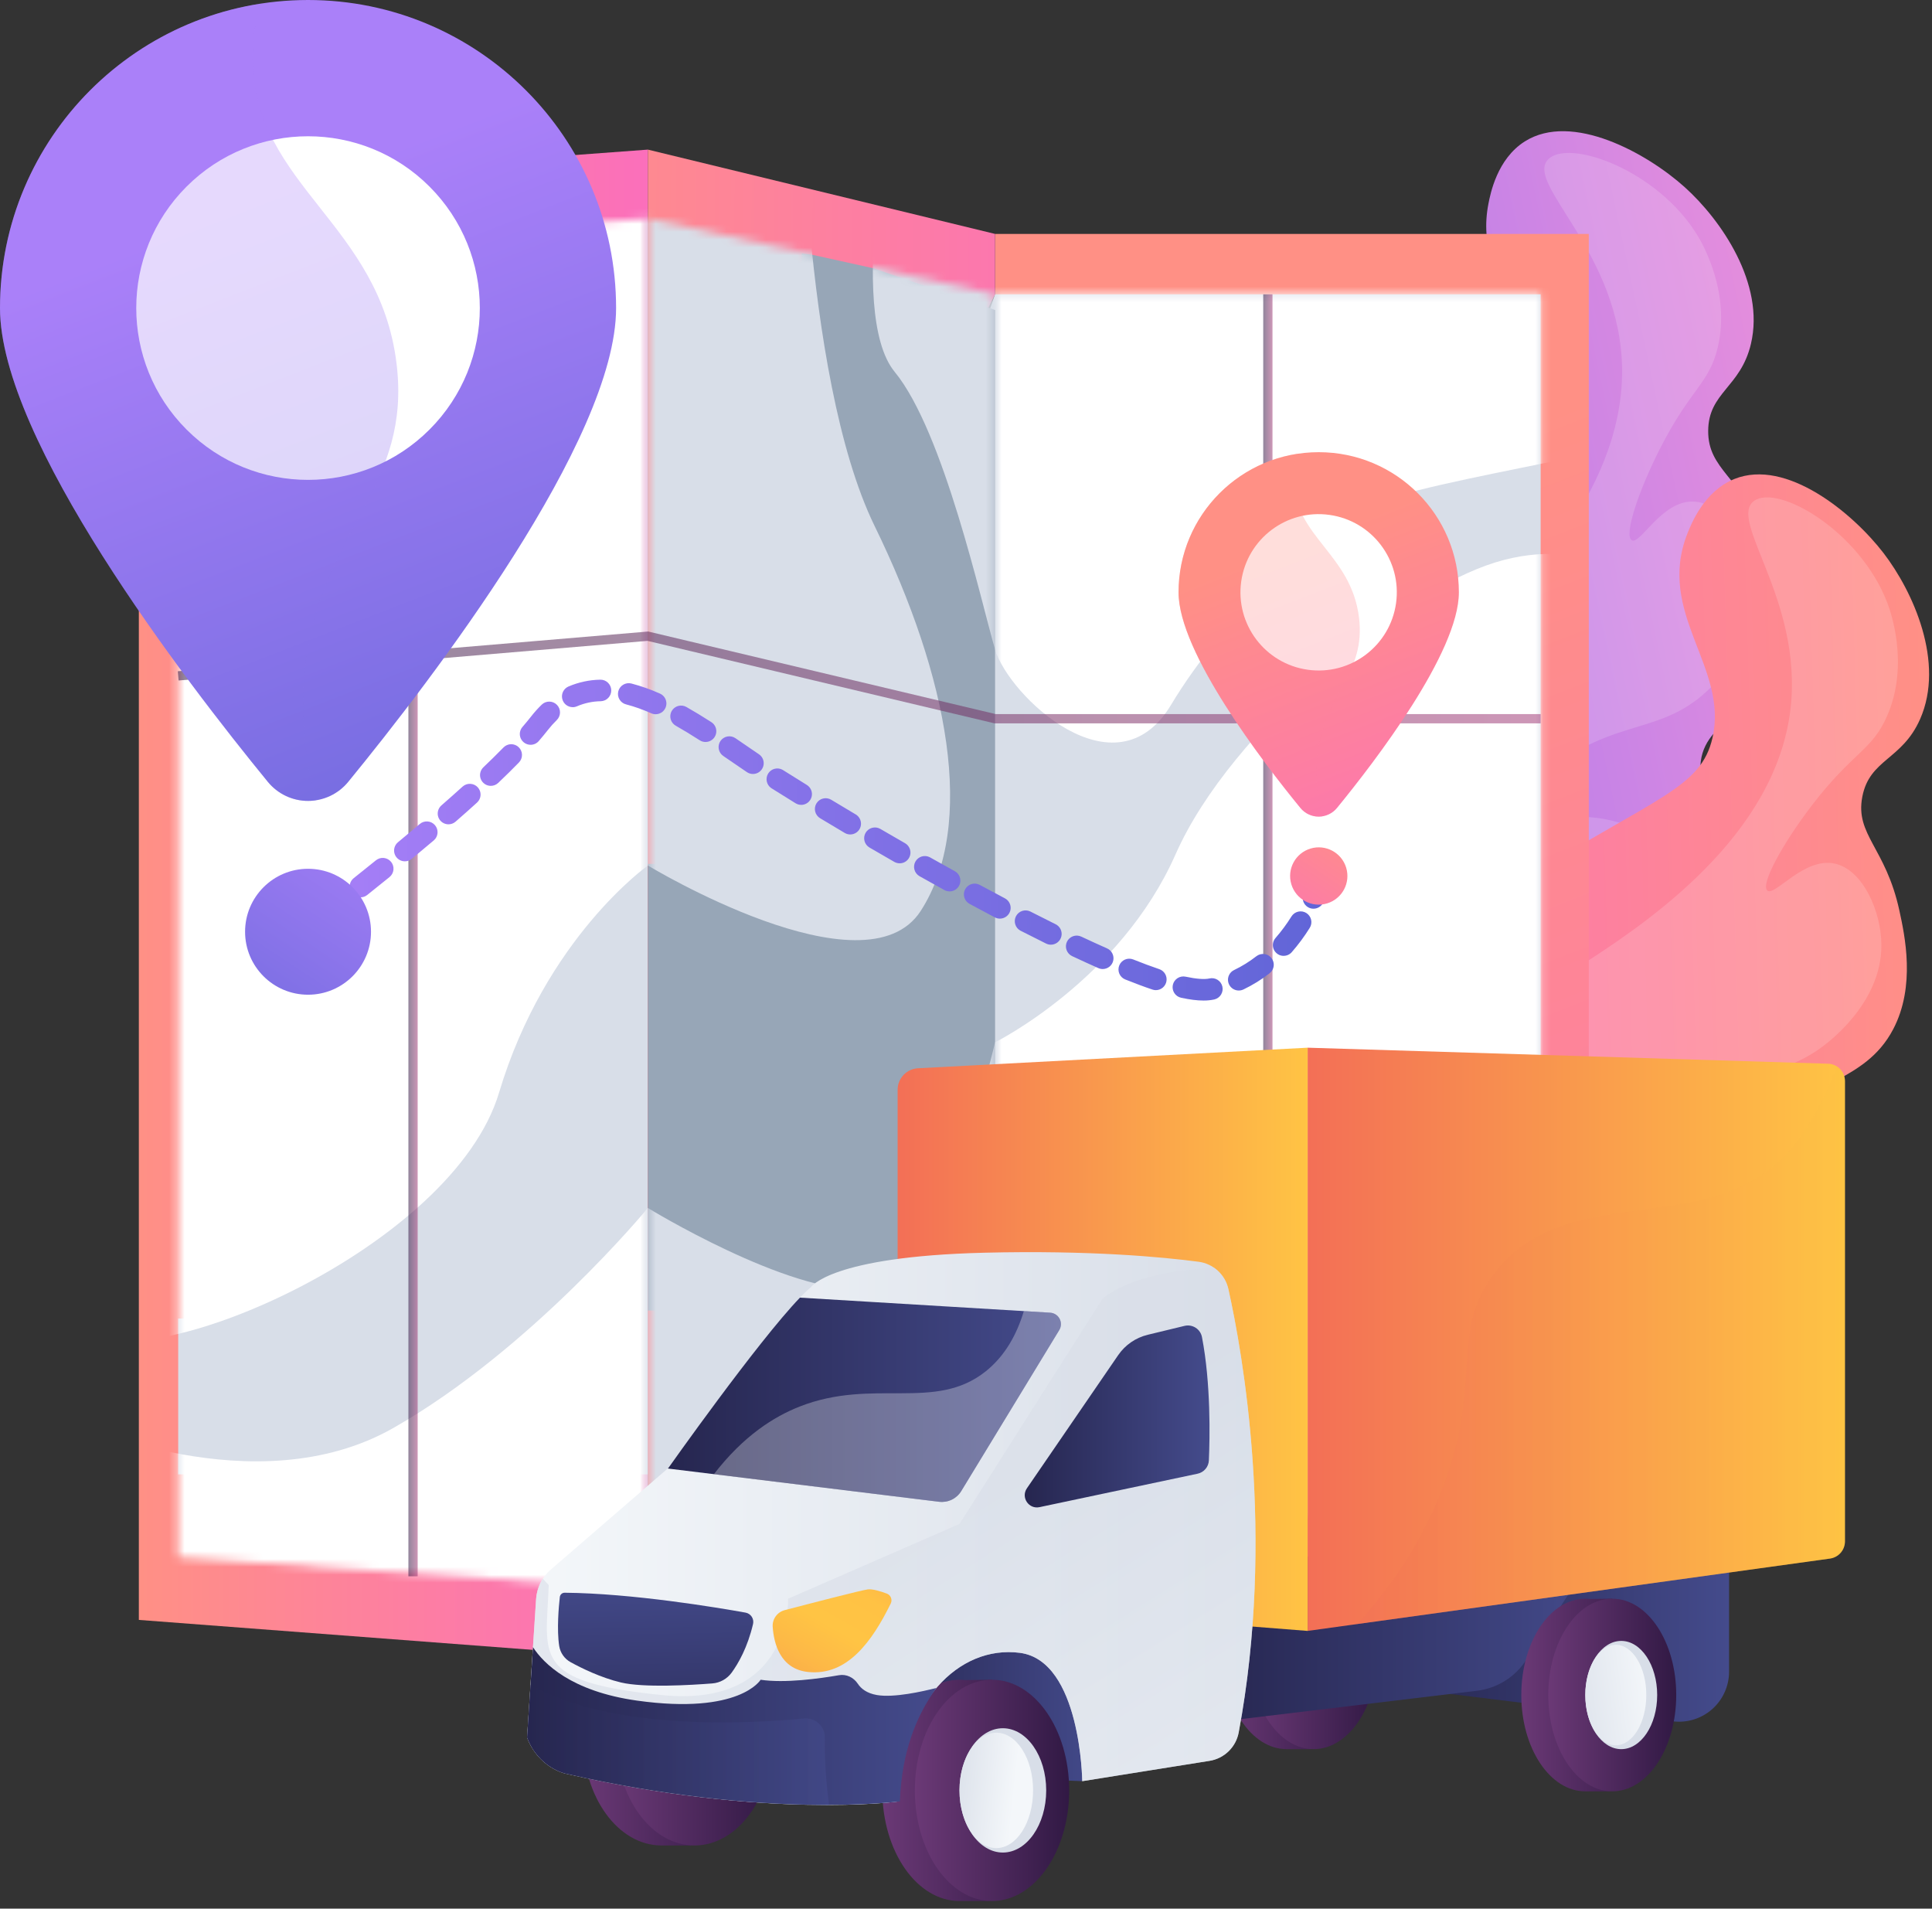 <?xml version="1.0" encoding="UTF-8"?> <svg xmlns="http://www.w3.org/2000/svg" width="246" height="243" viewBox="0 0 246 243" fill="none"><rect x="0" y="0" width="246" height="243" fill="#333333" stroke="none"/> <path d="M172.171 143.325C168.524 142.874 162.378 142.115 157.205 137.48C147.8 129.055 147.706 113.288 151.399 102.604C154.572 93.427 162.193 86.496 177.435 72.631C191.791 59.575 197.096 57.436 197.383 50.942C197.792 41.684 187.422 36.664 189.522 25.935C189.772 24.648 190.637 20.226 194.152 18.006C200.169 14.204 209.729 19.518 214.52 23.835C219.145 27.999 224.758 36.115 222.944 43.785C221.631 49.343 217.535 49.945 217.502 54.851C217.469 59.788 221.606 60.667 224.771 68.229C226.036 71.253 228.574 77.314 226.741 83.233C224.371 90.887 216.838 91.371 216.513 97.448C216.277 101.839 220.134 103.022 220.909 107.924C221.93 114.377 216.491 120.188 211.899 124.964C206.496 130.588 191.911 145.763 172.171 143.325Z" fill="url(#paint0_linear_1407_542)"></path> <g style="mix-blend-mode:screen" opacity="0.16"> <path d="M197.112 20.307C194.109 23.463 206.462 32.233 206.54 47.137C206.629 63.174 192.456 76.529 185.905 82.701C174.732 93.232 168.941 92.675 162.533 103.271C159.997 107.465 154.715 116.202 157.566 126.234C157.833 127.167 160.938 137.516 170.092 140.835C180.475 144.601 190.743 136.46 199.59 129.451C204.935 125.213 215.614 116.745 213.394 110.307C212.037 106.371 206.173 104.099 201.715 104.009C195.352 103.881 190.984 108.179 190.218 107.236C189.528 106.385 192.408 102.077 196.819 98.421C205.642 91.106 211.57 93.862 217.919 87.438C218.688 86.659 224.696 80.4 223.323 73.018C222.532 68.761 219.265 64.019 215.66 63.857C211.584 63.673 208.836 69.429 207.765 68.781C206.742 68.159 208.632 62.525 211.313 57.227C215.254 49.441 217.62 48.874 218.719 44.231C220.394 37.148 216.684 30.87 216.139 29.975C211.023 21.586 199.675 17.61 197.112 20.307Z" fill="white"></path> </g> <path d="M176.486 180.224C172.979 179.119 167.076 177.257 162.83 171.76C155.11 161.768 157.88 146.246 163.453 136.409C168.238 127.96 176.991 122.528 194.493 111.662C210.98 101.429 216.586 100.288 218.046 93.954C220.129 84.924 210.842 78.106 214.853 67.936C215.334 66.715 216.988 62.524 220.847 60.979C227.454 58.332 235.891 65.295 239.822 70.406C243.613 75.339 247.661 84.339 244.486 91.553C242.185 96.78 238.047 96.629 237.125 101.448C236.197 106.296 240.105 107.912 241.845 115.923C242.541 119.124 243.937 125.546 241.06 131.035C237.339 138.131 229.843 137.24 228.42 143.158C227.392 147.434 230.969 149.295 230.842 154.257C230.675 160.788 224.271 165.516 218.89 169.378C212.553 173.931 195.457 186.205 176.486 180.224Z" fill="url(#paint1_linear_1407_542)"></path> <g style="mix-blend-mode:screen" opacity="0.16"> <path d="M223.339 63.776C219.814 66.334 230.366 77.2 227.744 91.872C224.92 107.658 208.56 118.22 200.999 123.1C188.103 131.428 182.507 129.829 174.283 139.087C171.028 142.751 164.247 150.382 165.23 160.768C165.319 161.732 166.499 172.474 174.899 177.4C184.426 182.987 196 176.846 205.972 171.554C211.999 168.352 224.036 161.968 223.022 155.233C222.4 151.116 217.047 147.818 212.68 146.921C206.446 145.639 201.37 149.074 200.789 148.007C200.265 147.045 203.879 143.334 208.882 140.535C218.887 134.943 224.216 138.729 231.625 133.563C232.523 132.941 239.567 127.871 239.557 120.364C239.551 116.034 237.198 110.778 233.687 109.965C229.712 109.045 225.965 114.206 225.03 113.375C224.135 112.581 227.017 107.38 230.615 102.656C235.904 95.718 238.334 95.587 240.257 91.221C243.192 84.559 240.68 77.712 240.305 76.733C236.787 67.558 226.357 61.589 223.339 63.776Z" fill="white"></path> </g> <path d="M82.496 211.173L17.679 206.242V23.849L82.496 19.049V211.173Z" fill="url(#paint2_linear_1407_542)"></path> <path d="M23.958 90.36V167.873H22.689V187.712H82.496V90.36H23.958Z" fill="#D8DEE8"></path> <mask id="mask0_1407_542" style="mask-type:luminance" maskUnits="userSpaceOnUse" x="22" y="27" width="61" height="176"> <path d="M22.689 198.271V31.832L82.496 27.811V202.411L22.689 198.271Z" fill="white"></path> </mask> <g mask="url(#mask0_1407_542)"> <path d="M101.896 5.757C101.896 5.757 101.959 47.716 111.368 66.977C120.777 86.239 124.317 104.99 117.238 115.97C110.159 126.95 82.497 110.196 82.497 110.196C82.497 110.196 69.446 119.404 63.545 139.109C57.645 158.813 19.291 175.231 11.029 169.677C2.766 164.123 6.315 15.42 6.315 15.42L101.896 5.757Z" fill="white"></path> <path d="M9.261 180.982C9.261 180.982 32.5 191.82 50.085 181.806C67.67 171.792 82.494 153.795 82.494 153.795C82.494 153.795 100.379 164.756 109.987 164.143C119.594 163.53 126.702 132.705 126.702 132.705C126.702 132.705 142.606 124.8 149.687 108.764C156.768 92.728 178.504 75.263 190.398 71.605C202.292 67.947 209.281 74.776 209.281 74.776L206.33 214.555L22.688 224.173L9.261 180.982Z" fill="white"></path> </g> <path d="M126.704 200.694H202.299L202.299 29.784H126.704L126.704 200.694Z" fill="url(#paint3_linear_1407_542)"></path> <path d="M196.17 192.885V37.472H126.704L105.859 96.158L126.704 192.885H196.17Z" fill="#D8DEE8"></path> <mask id="mask1_1407_542" style="mask-type:luminance" maskUnits="userSpaceOnUse" x="126" y="37" width="71" height="156"> <path d="M196.169 192.883V37.47L126.704 37.47L126.704 192.883H196.169Z" fill="white"></path> </mask> <g mask="url(#mask1_1407_542)"> <path d="M9.261 180.981C9.261 180.981 32.5 191.819 50.085 181.805C67.67 171.791 82.494 153.794 82.494 153.794C82.494 153.794 100.379 164.755 109.987 164.142C119.594 163.529 126.702 132.704 126.702 132.704C126.702 132.704 142.606 124.799 149.687 108.763C156.768 92.727 178.504 75.262 190.398 71.604C202.292 67.946 209.281 74.775 209.281 74.775L206.33 214.554L22.688 224.172L9.261 180.981Z" fill="white"></path> <path d="M113.921 10.975C113.921 10.975 107.655 39.725 113.921 47.346C120.187 54.966 124.964 76.779 126.704 82.688C128.445 88.596 142.018 101.535 149.098 89.756C156.178 77.976 166.798 69.388 172.109 65.421C177.421 61.455 211.052 57.385 212.821 54.405C214.591 51.425 215.773 17.617 215.773 17.617L113.921 10.975Z" fill="white"></path> </g> <path d="M126.704 200.692L82.495 211.173V19.049L126.704 29.782V37.471L118.429 53.898L115.9 189.636L126.704 192.885V200.692Z" fill="url(#paint4_linear_1407_542)"></path> <path d="M126.704 166.851V39.469L111.137 34.14L103.416 32.435L102.084 32.278V109.994H82.495V166.851H126.704Z" fill="#97A6B7"></path> <mask id="mask2_1407_542" style="mask-type:luminance" maskUnits="userSpaceOnUse" x="82" y="27" width="45" height="176"> <path d="M82.495 202.411V27.811L126.704 37.471V192.898L82.495 202.411Z" fill="white"></path> </mask> <g mask="url(#mask2_1407_542)"> <path d="M101.896 5.757C101.896 5.757 101.959 47.716 111.368 66.977C120.777 86.239 124.317 104.99 117.238 115.97C110.159 126.95 82.497 110.196 82.497 110.196C82.497 110.196 69.446 119.404 63.545 139.109C57.645 158.813 19.291 175.231 11.029 169.677C2.766 164.123 6.315 15.42 6.315 15.42L101.896 5.757Z" fill="#D8DEE8"></path> <path d="M9.261 180.982C9.261 180.982 32.5 191.82 50.085 181.806C67.67 171.792 82.494 153.795 82.494 153.795C82.494 153.795 100.379 164.756 109.987 164.143C119.594 163.53 126.702 132.705 126.702 132.705C126.702 132.705 142.606 124.8 149.687 108.764C156.768 92.728 178.504 75.263 190.398 71.605C202.292 67.947 209.281 74.776 209.281 74.776L206.33 214.555L22.688 224.173L9.261 180.982Z" fill="#D8DEE8"></path> <path d="M113.921 10.976C113.921 10.976 107.655 39.726 113.921 47.347C120.187 54.967 124.964 76.78 126.704 82.689C128.445 88.597 142.018 101.536 149.098 89.757C156.178 77.977 166.798 69.389 172.109 65.422C177.421 61.456 211.052 57.386 212.821 54.406C214.591 51.426 215.773 17.618 215.773 17.618L113.921 10.976Z" fill="#D8DEE8"></path> </g> <path opacity="0.53" d="M162.026 37.472H160.846V200.693H162.026V37.472Z" fill="url(#paint5_linear_1407_542)"></path> <path opacity="0.53" d="M53.182 29.821H52.002V200.692H53.182V29.821Z" fill="url(#paint6_linear_1407_542)"></path> <path opacity="0.53" d="M196.17 92.096H126.635L126.568 92.079L82.451 81.594L22.738 86.637L22.639 85.461L82.54 80.402L82.632 80.425L126.773 90.915H196.17V92.096Z" fill="url(#paint7_linear_1407_542)"></path> <path d="M35.797 122.037C35.508 122.037 35.227 121.947 34.993 121.778C34.759 121.609 34.584 121.37 34.493 121.096C34.403 120.822 34.401 120.527 34.488 120.251C34.575 119.976 34.747 119.735 34.979 119.564C34.979 119.564 35.513 119.17 36.431 118.474C36.575 118.366 36.739 118.286 36.913 118.241C37.087 118.196 37.269 118.186 37.447 118.21C37.626 118.235 37.798 118.295 37.953 118.387C38.108 118.478 38.244 118.599 38.352 118.743C38.461 118.886 38.54 119.05 38.585 119.225C38.63 119.399 38.641 119.58 38.616 119.759C38.591 119.937 38.531 120.109 38.44 120.264C38.349 120.42 38.228 120.555 38.084 120.664C37.147 121.375 36.613 121.768 36.613 121.768C36.377 121.943 36.091 122.037 35.797 122.037Z" fill="url(#paint8_linear_1407_542)"></path> <path d="M153.247 127.387C152.433 127.387 151.501 127.27 150.396 127.031C150.219 126.994 150.051 126.922 149.902 126.82C149.753 126.717 149.625 126.587 149.527 126.435C149.428 126.283 149.361 126.113 149.328 125.935C149.295 125.757 149.298 125.575 149.337 125.398C149.375 125.221 149.448 125.054 149.551 124.905C149.655 124.757 149.786 124.63 149.939 124.533C150.091 124.435 150.261 124.369 150.439 124.338C150.618 124.306 150.8 124.311 150.977 124.35C152.3 124.636 153.355 124.713 153.986 124.577C154.34 124.492 154.713 124.551 155.023 124.741C155.333 124.931 155.555 125.237 155.64 125.59C155.725 125.944 155.666 126.317 155.476 126.628C155.286 126.938 154.981 127.16 154.627 127.245L154.584 127.255C154.144 127.347 153.696 127.391 153.247 127.387ZM157.728 126.111C157.417 126.111 157.115 126.006 156.871 125.811C156.628 125.617 156.458 125.346 156.389 125.042C156.32 124.738 156.357 124.42 156.494 124.14C156.63 123.86 156.857 123.634 157.139 123.501C158.144 123.02 159.093 122.431 159.971 121.745C160.113 121.634 160.275 121.552 160.449 121.504C160.623 121.456 160.804 121.442 160.983 121.464C161.162 121.486 161.335 121.543 161.492 121.632C161.649 121.721 161.787 121.84 161.897 121.982C162.008 122.124 162.09 122.287 162.138 122.46C162.187 122.634 162.2 122.816 162.178 122.995C162.156 123.173 162.099 123.346 162.01 123.503C161.921 123.66 161.803 123.798 161.66 123.909C160.626 124.718 159.506 125.412 158.321 125.978C158.135 126.066 157.931 126.111 157.725 126.109L157.728 126.111ZM147.184 126.064C147.035 126.064 146.886 126.039 146.745 125.991C145.678 125.635 144.506 125.191 143.257 124.694C142.924 124.555 142.66 124.291 142.521 123.959C142.382 123.627 142.379 123.253 142.513 122.919C142.647 122.584 142.907 122.316 143.238 122.172C143.568 122.028 143.941 122.02 144.278 122.149C145.48 122.631 146.605 123.049 147.623 123.394C147.928 123.5 148.186 123.711 148.351 123.989C148.516 124.266 148.578 124.594 148.525 124.912C148.473 125.231 148.31 125.521 148.064 125.732C147.819 125.942 147.507 126.059 147.184 126.062V126.064ZM140.408 123.375C140.217 123.375 140.029 123.335 139.855 123.258C138.793 122.788 137.667 122.274 136.509 121.729C136.18 121.574 135.926 121.295 135.803 120.952C135.68 120.61 135.698 120.233 135.853 119.903C136.008 119.574 136.287 119.32 136.629 119.197C136.972 119.074 137.349 119.092 137.678 119.247C138.817 119.78 139.922 120.288 140.964 120.748C141.251 120.875 141.487 121.098 141.63 121.378C141.773 121.658 141.816 121.979 141.751 122.287C141.686 122.595 141.517 122.871 141.272 123.069C141.028 123.267 140.722 123.375 140.408 123.375ZM163.444 121.698C163.18 121.698 162.922 121.622 162.701 121.479C162.479 121.336 162.304 121.132 162.195 120.892C162.086 120.652 162.049 120.386 162.087 120.125C162.126 119.864 162.239 119.62 162.412 119.422C163.162 118.562 163.841 117.644 164.443 116.676C164.636 116.368 164.944 116.149 165.298 116.067C165.653 115.985 166.025 116.048 166.333 116.24C166.642 116.433 166.861 116.741 166.943 117.095C167.025 117.45 166.962 117.822 166.769 118.13C166.089 119.223 165.322 120.259 164.476 121.229C164.347 121.376 164.189 121.493 164.01 121.574C163.832 121.654 163.639 121.695 163.444 121.694V121.698ZM133.807 120.275C133.597 120.275 133.389 120.226 133.201 120.133C132.145 119.611 131.044 119.057 129.927 118.486C129.612 118.315 129.377 118.028 129.272 117.686C129.166 117.344 129.198 116.974 129.361 116.655C129.524 116.337 129.806 116.094 130.145 115.98C130.484 115.866 130.855 115.889 131.177 116.044C132.282 116.609 133.372 117.158 134.415 117.673C134.693 117.81 134.916 118.037 135.048 118.317C135.181 118.597 135.214 118.914 135.144 119.215C135.073 119.517 134.903 119.786 134.66 119.978C134.418 120.17 134.117 120.275 133.807 120.275ZM40.151 118.737C39.865 118.737 39.585 118.648 39.352 118.481C39.119 118.314 38.944 118.079 38.851 117.807C38.759 117.536 38.754 117.242 38.837 116.968C38.92 116.694 39.087 116.452 39.315 116.278C40.178 115.613 41.143 114.866 42.184 114.054C42.325 113.941 42.488 113.857 42.662 113.807C42.837 113.757 43.019 113.742 43.199 113.763C43.379 113.785 43.553 113.841 43.711 113.93C43.87 114.019 44.008 114.138 44.12 114.281C44.232 114.423 44.314 114.587 44.362 114.762C44.41 114.937 44.423 115.119 44.4 115.299C44.377 115.479 44.319 115.652 44.229 115.81C44.138 115.967 44.018 116.104 43.874 116.215C42.827 117.034 41.856 117.785 40.987 118.454C40.747 118.637 40.453 118.736 40.151 118.735V118.737ZM127.315 116.958C127.092 116.958 126.873 116.904 126.676 116.8C125.601 116.233 124.525 115.658 123.448 115.076C123.128 114.903 122.89 114.61 122.786 114.261C122.682 113.913 122.721 113.537 122.894 113.217C123.067 112.897 123.36 112.659 123.709 112.555C124.058 112.451 124.433 112.49 124.753 112.663C125.82 113.239 126.888 113.81 127.955 114.373C128.226 114.516 128.442 114.746 128.567 115.026C128.692 115.305 128.72 115.619 128.647 115.916C128.573 116.214 128.402 116.478 128.16 116.667C127.919 116.856 127.621 116.958 127.315 116.958ZM45.894 114.247C45.609 114.247 45.331 114.159 45.099 113.994C44.867 113.83 44.692 113.597 44.598 113.328C44.504 113.06 44.496 112.768 44.575 112.495C44.654 112.221 44.816 111.979 45.039 111.802C45.953 111.075 46.901 110.315 47.869 109.531C48.152 109.302 48.514 109.194 48.877 109.232C49.239 109.271 49.571 109.451 49.8 109.734C50.029 110.017 50.136 110.38 50.098 110.742C50.06 111.104 49.879 111.436 49.596 111.665C48.618 112.455 47.667 113.22 46.75 113.953C46.506 114.145 46.204 114.249 45.894 114.247ZM120.91 113.489C120.678 113.489 120.451 113.43 120.248 113.318C119.174 112.725 118.109 112.132 117.055 111.539C116.748 111.355 116.524 111.059 116.432 110.713C116.34 110.367 116.387 109.999 116.562 109.687C116.738 109.375 117.029 109.144 117.372 109.043C117.716 108.943 118.085 108.98 118.402 109.148C119.448 109.738 120.506 110.328 121.575 110.919C121.842 111.066 122.052 111.298 122.172 111.577C122.292 111.857 122.316 112.168 122.24 112.463C122.164 112.758 121.992 113.019 121.751 113.205C121.51 113.391 121.214 113.492 120.91 113.491V113.489ZM114.557 109.913C114.318 109.914 114.083 109.853 113.875 109.735C112.797 109.116 111.742 108.506 110.712 107.906C110.556 107.815 110.42 107.694 110.311 107.551C110.202 107.408 110.122 107.244 110.076 107.07C110.03 106.896 110.019 106.714 110.043 106.536C110.067 106.357 110.127 106.185 110.217 106.03C110.308 105.874 110.428 105.738 110.572 105.629C110.715 105.52 110.879 105.44 111.053 105.394C111.227 105.348 111.408 105.337 111.587 105.361C111.765 105.385 111.937 105.445 112.093 105.535C113.115 106.132 114.167 106.74 115.241 107.356C115.503 107.507 115.707 107.74 115.823 108.019C115.939 108.298 115.96 108.607 115.882 108.899C115.804 109.191 115.632 109.449 115.392 109.633C115.153 109.817 114.859 109.917 114.557 109.917V109.913ZM51.549 109.661C51.267 109.661 50.992 109.574 50.761 109.412C50.53 109.249 50.355 109.02 50.259 108.754C50.163 108.489 50.152 108.2 50.226 107.928C50.3 107.655 50.457 107.412 50.674 107.232C51.627 106.444 52.562 105.662 53.453 104.906C53.59 104.79 53.749 104.701 53.921 104.646C54.092 104.59 54.273 104.569 54.453 104.584C54.633 104.598 54.808 104.648 54.968 104.73C55.129 104.813 55.271 104.926 55.388 105.063C55.505 105.2 55.593 105.359 55.649 105.531C55.704 105.703 55.725 105.883 55.711 106.063C55.696 106.243 55.646 106.418 55.564 106.578C55.482 106.739 55.369 106.882 55.232 106.998C54.332 107.761 53.389 108.55 52.427 109.346C52.18 109.552 51.868 109.663 51.547 109.661H51.549ZM108.258 106.241C108.012 106.24 107.771 106.174 107.56 106.048C106.464 105.398 105.414 104.77 104.421 104.172C104.109 103.984 103.885 103.68 103.798 103.327C103.711 102.974 103.767 102.6 103.955 102.289C104.143 101.977 104.447 101.753 104.8 101.666C105.153 101.579 105.526 101.635 105.838 101.823C106.825 102.419 107.868 103.042 108.959 103.691C109.218 103.844 109.419 104.078 109.532 104.357C109.645 104.636 109.662 104.944 109.583 105.234C109.503 105.524 109.33 105.78 109.091 105.962C108.851 106.144 108.559 106.243 108.258 106.242V106.241ZM57.1 104.95C56.822 104.949 56.55 104.864 56.321 104.705C56.092 104.547 55.917 104.322 55.819 104.061C55.721 103.8 55.705 103.516 55.773 103.246C55.84 102.976 55.988 102.733 56.197 102.549C57.144 101.722 58.053 100.914 58.9 100.147C59.17 99.903 59.526 99.776 59.889 99.794C60.252 99.812 60.594 99.973 60.838 100.243C61.082 100.512 61.209 100.868 61.191 101.231C61.174 101.595 61.012 101.936 60.742 102.18C59.882 102.96 58.964 103.781 58.002 104.616C57.752 104.832 57.431 104.951 57.1 104.95ZM102.016 102.472C101.762 102.473 101.514 102.402 101.298 102.268C100.16 101.568 99.113 100.915 98.185 100.328C97.897 100.125 97.698 99.819 97.63 99.473C97.562 99.127 97.629 98.769 97.818 98.471C98.007 98.174 98.303 97.961 98.645 97.876C98.987 97.791 99.348 97.841 99.654 98.015C100.57 98.596 101.605 99.242 102.733 99.936C102.987 100.093 103.183 100.328 103.292 100.607C103.4 100.885 103.415 101.191 103.333 101.478C103.252 101.765 103.079 102.018 102.841 102.198C102.602 102.378 102.312 102.476 102.013 102.476L102.016 102.472ZM62.493 100.054C62.219 100.054 61.951 99.972 61.724 99.818C61.497 99.665 61.322 99.446 61.22 99.192C61.118 98.938 61.094 98.659 61.153 98.391C61.211 98.123 61.348 97.879 61.546 97.69C62.472 96.807 63.333 95.959 64.105 95.169C64.231 95.039 64.381 94.934 64.547 94.862C64.713 94.79 64.891 94.751 65.073 94.748C65.253 94.746 65.433 94.779 65.601 94.846C65.77 94.912 65.923 95.012 66.052 95.139C66.182 95.265 66.285 95.416 66.356 95.583C66.427 95.749 66.464 95.928 66.465 96.109C66.467 96.29 66.432 96.47 66.364 96.637C66.296 96.805 66.195 96.957 66.067 97.086C65.273 97.9 64.388 98.776 63.438 99.676C63.182 99.919 62.843 100.055 62.489 100.054H62.493ZM95.871 98.542C95.597 98.542 95.329 98.46 95.103 98.305C94.519 97.91 93.923 97.505 93.317 97.086C92.914 96.809 92.506 96.53 92.094 96.248C91.794 96.043 91.587 95.727 91.52 95.37C91.452 95.012 91.529 94.642 91.734 94.342C91.939 94.041 92.255 93.835 92.613 93.767C92.97 93.7 93.34 93.777 93.64 93.982L94.87 94.824C95.471 95.237 96.061 95.642 96.641 96.034C96.884 96.199 97.068 96.437 97.166 96.714C97.264 96.991 97.27 97.292 97.183 97.573C97.097 97.854 96.923 98.099 96.687 98.274C96.451 98.448 96.165 98.542 95.871 98.542ZM67.558 94.824C67.295 94.824 67.038 94.748 66.817 94.606C66.596 94.464 66.421 94.261 66.311 94.022C66.202 93.783 66.164 93.518 66.201 93.258C66.239 92.998 66.35 92.754 66.522 92.555C66.915 92.1 67.279 91.66 67.601 91.249C68.024 90.705 68.485 90.191 68.979 89.711C69.241 89.458 69.593 89.319 69.957 89.326C70.321 89.332 70.667 89.483 70.92 89.745C71.173 90.006 71.311 90.358 71.305 90.722C71.299 91.086 71.148 91.432 70.886 91.685C70.483 92.078 70.108 92.497 69.762 92.941C69.412 93.386 69.02 93.862 68.597 94.352C68.468 94.501 68.308 94.621 68.128 94.703C67.948 94.785 67.752 94.827 67.555 94.826L67.558 94.824ZM89.836 94.468C89.573 94.469 89.316 94.393 89.095 94.25C87.986 93.539 86.991 92.931 86.053 92.401C85.894 92.313 85.755 92.195 85.643 92.053C85.531 91.911 85.447 91.749 85.398 91.574C85.349 91.4 85.335 91.218 85.357 91.038C85.378 90.859 85.435 90.685 85.524 90.527C85.613 90.37 85.733 90.231 85.875 90.12C86.018 90.009 86.181 89.927 86.356 89.879C86.531 89.832 86.713 89.819 86.892 89.842C87.072 89.865 87.245 89.923 87.402 90.013C88.386 90.569 89.425 91.201 90.58 91.943C90.829 92.103 91.02 92.34 91.123 92.618C91.227 92.896 91.237 93.2 91.154 93.484C91.07 93.769 90.896 94.018 90.659 94.195C90.421 94.373 90.133 94.469 89.836 94.468ZM83.482 90.934C83.292 90.934 83.103 90.894 82.929 90.817C81.891 90.351 80.817 89.971 79.717 89.68C79.365 89.591 79.062 89.364 78.877 89.052C78.691 88.739 78.637 88.365 78.727 88.012C78.817 87.66 79.043 87.358 79.356 87.172C79.669 86.986 80.043 86.932 80.395 87.022C81.642 87.35 82.86 87.779 84.036 88.307C84.324 88.434 84.56 88.656 84.704 88.936C84.847 89.216 84.89 89.537 84.825 89.845C84.76 90.153 84.591 90.43 84.347 90.628C84.102 90.826 83.797 90.934 83.482 90.934ZM72.925 90.035C72.609 90.035 72.304 89.927 72.059 89.728C71.814 89.528 71.646 89.251 71.582 88.942C71.518 88.633 71.562 88.312 71.707 88.032C71.853 87.752 72.09 87.531 72.38 87.405C73.659 86.857 75.032 86.561 76.424 86.535C76.787 86.525 77.14 86.661 77.404 86.912C77.667 87.163 77.82 87.508 77.829 87.872C77.839 88.236 77.703 88.588 77.452 88.852C77.201 89.115 76.856 89.269 76.492 89.278C75.452 89.293 74.424 89.512 73.468 89.922C73.296 89.999 73.11 90.038 72.921 90.038L72.925 90.035Z" fill="url(#paint9_linear_1407_542)"></path> <path d="M167.243 115.694C167.015 115.693 166.791 115.636 166.59 115.527C166.389 115.418 166.219 115.26 166.095 115.069C165.97 114.877 165.896 114.658 165.877 114.43C165.859 114.203 165.898 113.974 165.99 113.765C166.219 113.259 166.422 112.741 166.599 112.213C166.709 111.868 166.95 111.58 167.271 111.412C167.592 111.244 167.967 111.21 168.313 111.317C168.659 111.424 168.948 111.664 169.118 111.984C169.288 112.304 169.325 112.678 169.22 113.024C169.013 113.655 168.772 114.274 168.497 114.878C168.39 115.121 168.214 115.327 167.991 115.472C167.769 115.617 167.509 115.694 167.243 115.694Z" fill="url(#paint10_linear_1407_542)"></path> <path d="M78.447 39.223C78.447 55.983 54.966 86.563 44.338 99.548C43.717 100.305 42.937 100.915 42.053 101.334C41.168 101.752 40.202 101.969 39.223 101.969C38.245 101.969 37.279 101.752 36.394 101.334C35.51 100.915 34.73 100.305 34.109 99.548C23.481 86.563 0 55.983 0 39.223C0 17.563 17.56 0 39.223 0C60.887 0 78.447 17.563 78.447 39.223Z" fill="url(#paint11_linear_1407_542)"></path> <path d="M54.689 54.69C63.231 46.147 63.231 32.298 54.689 23.756C46.147 15.214 32.298 15.214 23.756 23.756C15.213 32.298 15.213 46.147 23.756 54.69C32.298 63.232 46.147 63.232 54.689 54.69Z" fill="white"></path> <g style="mix-blend-mode:multiply" opacity="0.3"> <path d="M39.046 83.445C41.536 67.058 52.355 61.813 50.498 46.34C48.355 28.495 32.556 23.743 32.176 7.861C32.123 5.367 32.441 2.879 33.118 0.479C14.358 3.409 0 19.639 0 39.224C0 55.984 23.481 86.564 34.107 99.549C34.834 100.44 35.781 101.125 36.855 101.537C37.929 101.948 39.091 102.071 40.228 101.895C38.326 94.716 38.268 88.587 39.046 83.445Z" fill="url(#paint12_linear_1407_542)"></path> </g> <path d="M39.223 126.644C43.65 126.644 47.239 123.055 47.239 118.628C47.239 114.2 43.65 110.611 39.223 110.611C34.796 110.611 31.206 114.2 31.206 118.628C31.206 123.055 34.796 126.644 39.223 126.644Z" fill="url(#paint13_linear_1407_542)"></path> <path d="M185.758 75.417C185.758 83.044 175.073 96.961 170.238 102.868C169.956 103.213 169.601 103.491 169.198 103.681C168.795 103.872 168.355 103.971 167.91 103.971C167.465 103.971 167.025 103.872 166.622 103.681C166.22 103.491 165.864 103.213 165.582 102.868C160.747 96.961 150.062 83.044 150.062 75.417C150.062 65.561 158.053 57.57 167.91 57.57C177.766 57.57 185.758 65.561 185.758 75.417Z" fill="url(#paint14_linear_1407_542)"></path> <path d="M177.758 76.793C178.52 71.348 174.725 66.317 169.281 65.555C163.837 64.793 158.805 68.588 158.043 74.032C157.281 79.476 161.076 84.507 166.52 85.27C171.965 86.032 176.996 82.237 177.758 76.793Z" fill="white"></path> <g style="mix-blend-mode:multiply" opacity="0.3"> <path d="M167.834 95.54C168.966 88.083 173.89 85.696 173.045 78.655C172.067 70.535 164.88 68.372 164.707 61.145C164.683 60.01 164.827 58.878 165.135 57.785C156.597 59.119 150.065 66.501 150.065 75.417C150.065 83.044 160.75 96.961 165.584 102.868C165.915 103.273 166.346 103.585 166.835 103.772C167.323 103.959 167.852 104.015 168.369 103.935C167.502 100.669 167.478 97.88 167.834 95.54Z" fill="url(#paint15_linear_1407_542)"></path> </g> <path d="M168.974 115.02C170.902 114.436 171.992 112.4 171.408 110.472C170.824 108.544 168.788 107.454 166.86 108.038C164.932 108.622 163.842 110.659 164.426 112.587C165.01 114.515 167.046 115.604 168.974 115.02Z" fill="url(#paint16_linear_1407_542)"></path> <path d="M137.801 226.774L110.056 225.639L117.738 207.644L135.612 208.698L140.395 216.52L137.801 226.774Z" fill="url(#paint17_linear_1407_542)"></path> <path d="M163.832 198.168C164.017 198.168 164.199 198.181 164.38 198.199L167.264 198.168L167.247 199.298C170.04 201.243 171.979 205.496 171.979 210.433C171.979 215.565 169.884 219.958 166.909 221.787L166.895 222.697H163.832C159.332 222.697 155.685 217.207 155.685 210.433C155.685 203.659 159.329 198.168 163.832 198.168Z" fill="url(#paint18_linear_1407_542)"></path> <path d="M167.26 222.696C171.759 222.696 175.407 217.206 175.407 210.432C175.407 203.659 171.759 198.168 167.26 198.168C162.76 198.168 159.113 203.659 159.113 210.432C159.113 217.206 162.76 222.696 167.26 222.696Z" fill="url(#paint19_linear_1407_542)"></path> <path d="M84.218 207.48C84.445 207.48 84.668 207.494 84.891 207.514L88.423 207.48L88.402 208.746C91.824 210.925 94.199 215.689 94.199 221.22C94.199 226.969 91.633 231.893 87.993 233.939L87.976 234.959H84.218C78.704 234.959 74.238 228.807 74.238 221.218C74.238 213.63 78.706 207.48 84.218 207.48Z" fill="url(#paint20_linear_1407_542)"></path> <path d="M88.424 234.962C93.936 234.962 98.404 228.81 98.404 221.221C98.404 213.632 93.936 207.48 88.424 207.48C82.911 207.48 78.442 213.632 78.442 221.221C78.442 228.81 82.911 234.962 88.424 234.962Z" fill="url(#paint21_linear_1407_542)"></path> <path d="M122.173 213.861C122.396 213.861 122.618 213.876 122.836 213.897L126.312 213.861L126.292 215.159C129.66 217.392 131.999 222.274 131.999 227.948C131.999 233.841 129.473 238.888 125.889 240.989L125.872 242.034H122.173C116.748 242.034 112.348 235.727 112.348 227.948C112.348 220.169 116.747 213.861 122.173 213.861Z" fill="url(#paint22_linear_1407_542)"></path> <path d="M126.312 242.035C131.738 242.035 136.137 235.728 136.137 227.948C136.137 220.168 131.738 213.861 126.312 213.861C120.885 213.861 116.486 220.168 116.486 227.948C116.486 235.728 120.885 242.035 126.312 242.035Z" fill="url(#paint23_linear_1407_542)"></path> <path d="M127.692 235.861C130.741 235.861 133.212 232.318 133.212 227.947C133.212 223.576 130.741 220.033 127.692 220.033C124.644 220.033 122.172 223.576 122.172 227.947C122.172 232.318 124.644 235.861 127.692 235.861Z" fill="#D8DEE8"></path> <path d="M126.857 235.295C129.444 235.295 131.542 232.005 131.542 227.947C131.542 223.889 129.444 220.6 126.857 220.6C124.27 220.6 122.172 223.889 122.172 227.947C122.172 232.005 124.27 235.295 126.857 235.295Z" fill="url(#paint24_linear_1407_542)"></path> <path d="M220.161 198.168V212.831C220.161 213.733 219.969 214.625 219.598 215.448C219.228 216.271 218.687 217.005 218.011 217.603C217.335 218.201 216.54 218.649 215.678 218.916C214.816 219.184 213.907 219.266 213.012 219.156L177.359 214.777V198.168H220.161Z" fill="url(#paint25_linear_1407_542)"></path> <path d="M204.11 196.131L194.327 211.34C193.636 212.414 192.716 213.322 191.633 214C190.551 214.678 189.332 215.108 188.064 215.261L155.689 219.151L153.211 202.776L204.11 196.131Z" fill="url(#paint26_linear_1407_542)"></path> <path d="M201.854 203.541C202.039 203.541 202.221 203.553 202.403 203.571L205.286 203.541L205.269 204.671C208.062 206.616 210.001 210.868 210.001 215.805C210.001 220.937 207.907 225.331 204.932 227.16L204.923 228.069H201.854C197.355 228.069 193.707 222.577 193.707 215.803C193.707 209.03 197.355 203.541 201.854 203.541Z" fill="url(#paint27_linear_1407_542)"></path> <path d="M205.286 228.069C209.786 228.069 213.433 222.579 213.433 215.805C213.433 209.032 209.786 203.541 205.286 203.541C200.787 203.541 197.139 209.032 197.139 215.805C197.139 222.579 200.787 228.069 205.286 228.069Z" fill="url(#paint28_linear_1407_542)"></path> <path d="M206.431 222.697C208.959 222.697 211.008 219.612 211.008 215.806C211.008 212.001 208.959 208.916 206.431 208.916C203.903 208.916 201.854 212.001 201.854 215.806C201.854 219.612 203.903 222.697 206.431 222.697Z" fill="#D8DEE8"></path> <path d="M205.738 222.204C207.883 222.204 209.622 219.34 209.622 215.807C209.622 212.274 207.883 209.41 205.738 209.41C203.593 209.41 201.854 212.274 201.854 215.807C201.854 219.34 203.593 222.204 205.738 222.204Z" fill="url(#paint29_linear_1407_542)"></path> <path d="M166.5 207.643L233.008 198.432C233.537 198.359 234.022 198.096 234.373 197.693C234.724 197.29 234.917 196.774 234.917 196.24V137.642C234.917 137.067 234.693 136.515 234.293 136.102C233.893 135.689 233.348 135.448 232.773 135.43L166.5 133.389V207.643Z" fill="url(#paint30_linear_1407_542)"></path> <path d="M114.291 203.542L166.499 207.643V133.389L116.888 136.008C116.188 136.045 115.529 136.349 115.046 136.858C114.564 137.366 114.295 138.04 114.295 138.741L114.291 203.542Z" fill="url(#paint31_linear_1407_542)"></path> <path style="mix-blend-mode:multiply" opacity="0.3" d="M190.492 161.819C200.16 149.634 219.377 158.625 229.078 144.957C231.084 142.125 232.688 139.03 233.845 135.758C234.17 135.954 234.439 136.23 234.626 136.56C234.813 136.89 234.911 137.263 234.912 137.642V196.24C234.912 196.775 234.719 197.291 234.368 197.694C234.017 198.097 233.532 198.359 233.002 198.433L172.814 206.768C176.615 202.616 180.431 197.309 183.193 190.677C189.262 176.115 184.179 169.775 190.492 161.819Z" fill="url(#paint32_linear_1407_542)"></path> <path d="M156.407 164.115C158.208 172.2 162.409 195.521 157.72 220.584C157.547 221.494 157.097 222.329 156.431 222.974C155.765 223.62 154.916 224.043 154.001 224.187L137.801 226.774C137.801 226.774 137.639 211.438 129.856 210.433C122.072 209.428 114.778 216.723 114.291 229.368C114.291 229.368 97.43 231.638 71.976 225.802C71.976 225.802 68.571 225.072 67.112 221.221L68.261 203.583C68.309 202.866 68.498 202.166 68.819 201.523C69.139 200.88 69.585 200.307 70.129 199.838L85.11 186.89C85.11 186.89 98.726 167.598 103.268 163.869C103.268 163.869 105.7 159.978 125.317 159.492C138.827 159.157 148.13 160.052 152.613 160.642C153.526 160.761 154.379 161.159 155.058 161.78C155.736 162.402 156.207 163.217 156.407 164.115Z" fill="url(#paint33_linear_1407_542)"></path> <path style="mix-blend-mode:multiply" opacity="0.6" d="M69.125 200.992L69.87 201.807C69.546 210.885 67.578 214.095 84.219 215.807C100.859 217.518 100.35 203.542 100.35 203.542L122.173 194.026L140.395 165.329C144.012 162.416 150.332 161.62 154.617 161.435C155.526 162.075 156.164 163.031 156.407 164.116C158.208 172.201 162.409 195.522 157.721 220.585C157.548 221.495 157.097 222.331 156.431 222.976C155.765 223.621 154.916 224.044 154 224.189L137.801 226.775C137.801 226.775 137.639 211.438 129.856 210.433C122.072 209.428 114.778 216.723 114.291 229.368C114.291 229.368 97.43 231.638 71.976 225.802C71.976 225.802 68.571 225.072 67.112 221.221L68.261 203.583C68.324 202.66 68.621 201.768 69.125 200.992Z" fill="url(#paint34_linear_1407_542)"></path> <path d="M122.396 189.837C122.107 190.312 121.687 190.693 121.187 190.935C120.686 191.178 120.127 191.27 119.575 191.202L85.02 186.967L85.109 186.891C85.109 186.891 96.411 170.881 101.855 165.211L133.719 167.128C133.97 167.143 134.212 167.223 134.423 167.36C134.634 167.497 134.806 167.686 134.922 167.908C135.039 168.131 135.096 168.38 135.087 168.632C135.079 168.883 135.006 169.128 134.875 169.342L122.396 189.837Z" fill="url(#paint35_linear_1407_542)"></path> <g style="mix-blend-mode:overlay" opacity="0.3"> <path d="M101.82 179.078C111.228 175.379 119.046 179.763 125.517 174.591C128.007 172.6 129.489 169.838 130.364 166.927L133.719 167.129C133.97 167.144 134.213 167.224 134.424 167.361C134.634 167.498 134.806 167.687 134.923 167.909C135.039 168.132 135.096 168.381 135.088 168.633C135.079 168.884 135.006 169.129 134.875 169.343L122.394 189.838C122.105 190.313 121.685 190.694 121.185 190.936C120.685 191.179 120.125 191.271 119.574 191.203L90.899 187.69C94.668 182.798 98.548 180.366 101.82 179.078Z" fill="white"></path> </g> <path d="M71.282 203.331C71.298 203.179 71.37 203.039 71.484 202.937C71.598 202.836 71.745 202.78 71.898 202.781C80.509 202.857 91.335 204.668 94.921 205.312C95.081 205.34 95.234 205.4 95.37 205.489C95.507 205.578 95.623 205.694 95.714 205.829C95.804 205.965 95.865 206.117 95.895 206.277C95.924 206.437 95.921 206.602 95.885 206.761C95.184 209.752 94.017 211.775 93.165 212.949C92.879 213.343 92.51 213.671 92.085 213.909C91.66 214.147 91.189 214.29 90.703 214.328C87.994 214.541 81.987 214.902 79.07 214.209C76.479 213.592 74.001 212.362 72.667 211.629C72.282 211.422 71.951 211.128 71.697 210.772C71.444 210.416 71.276 210.007 71.206 209.576C70.878 207.465 71.146 204.536 71.282 203.331Z" fill="url(#paint36_linear_1407_542)"></path> <path d="M113.415 204.162C113.473 204.047 113.505 203.92 113.511 203.791C113.516 203.662 113.494 203.533 113.447 203.413C113.399 203.293 113.327 203.184 113.235 203.094C113.142 203.003 113.032 202.934 112.911 202.889C112.151 202.607 111.108 202.283 110.502 202.355C109.709 202.448 102.996 204.192 99.925 204.996C99.465 205.114 99.059 205.388 98.778 205.772C98.498 206.156 98.359 206.626 98.387 207.101C98.524 209.191 99.314 212.501 102.903 212.873C107.887 213.387 111.034 208.994 113.415 204.162Z" fill="url(#paint37_linear_1407_542)"></path> <path d="M81.137 216.52C94.199 218.344 96.849 213.862 96.849 213.862C99.941 214.322 104.334 213.716 106.824 213.282C107.774 213.116 108.692 213.567 109.225 214.371C109.622 214.973 110.345 215.581 111.658 215.807C113.801 216.177 117.451 215.362 119.239 214.901C116.638 218.472 114.816 223.101 114.576 229.349C114.576 229.349 97.431 231.639 71.977 225.802C71.977 225.802 68.572 225.072 67.114 221.222L67.864 209.719C69.197 211.76 72.686 215.34 81.137 216.52Z" fill="url(#paint38_linear_1407_542)"></path> <path style="mix-blend-mode:multiply" opacity="0.6" d="M102.381 218.789C102.722 218.757 103.066 218.797 103.39 218.907C103.713 219.017 104.01 219.195 104.26 219.428C104.511 219.661 104.708 219.945 104.841 220.261C104.973 220.576 105.037 220.916 105.028 221.258C104.96 224.361 105.277 227.609 105.561 229.802C98.166 229.819 86.469 229.123 71.982 225.8C71.982 225.8 68.577 225.069 67.119 221.219L67.555 214.516C77.987 220.435 95.555 219.451 102.381 218.789Z" fill="url(#paint39_linear_1407_542)"></path> <path d="M150.836 168.804L146.142 169.94C144.608 170.311 143.266 171.236 142.374 172.538L130.755 189.485C129.963 190.641 130.986 192.174 132.356 191.886L152.486 187.628C152.88 187.546 153.236 187.334 153.496 187.027C153.757 186.721 153.908 186.336 153.925 185.934C154.052 183.03 154.186 176.15 153.048 170.243C153.003 170.001 152.909 169.77 152.772 169.565C152.635 169.359 152.457 169.184 152.25 169.05C152.043 168.915 151.811 168.824 151.568 168.782C151.325 168.74 151.076 168.747 150.836 168.804Z" fill="url(#paint40_linear_1407_542)"></path> <defs> <linearGradient id="paint0_linear_1407_542" x1="230.133" y1="71.71" x2="142.416" y2="90.507" gradientUnits="userSpaceOnUse"> <stop stop-color="#E38DDD"></stop> <stop offset="1" stop-color="#9571F6"></stop> </linearGradient> <linearGradient id="paint1_linear_1407_542" x1="246.75" y1="120.246" x2="157.242" y2="122.931" gradientUnits="userSpaceOnUse"> <stop stop-color="#FF9085"></stop> <stop offset="1" stop-color="#FB6FBB"></stop> </linearGradient> <linearGradient id="paint2_linear_1407_542" x1="17.679" y1="115.112" x2="82.496" y2="115.112" gradientUnits="userSpaceOnUse"> <stop stop-color="#FF9085"></stop> <stop offset="1" stop-color="#FB6FBB"></stop> </linearGradient> <linearGradient id="paint3_linear_1407_542" x1="147.323" y1="70.991" x2="222.429" y2="264.445" gradientUnits="userSpaceOnUse"> <stop stop-color="#FF9085"></stop> <stop offset="1" stop-color="#FB6FBB"></stop> </linearGradient> <linearGradient id="paint4_linear_1407_542" x1="64.379" y1="115.001" x2="146.45" y2="115.498" gradientUnits="userSpaceOnUse"> <stop stop-color="#FF9085"></stop> <stop offset="1" stop-color="#FB6FBB"></stop> </linearGradient> <linearGradient id="paint5_linear_1407_542" x1="160.846" y1="119.082" x2="162.026" y2="119.082" gradientUnits="userSpaceOnUse"> <stop stop-color="#311944"></stop> <stop offset="1" stop-color="#A03976"></stop> </linearGradient> <linearGradient id="paint6_linear_1407_542" x1="52.002" y1="115.257" x2="53.182" y2="115.257" gradientUnits="userSpaceOnUse"> <stop stop-color="#311944"></stop> <stop offset="1" stop-color="#A03976"></stop> </linearGradient> <linearGradient id="paint7_linear_1407_542" x1="22.639" y1="86.249" x2="196.17" y2="86.249" gradientUnits="userSpaceOnUse"> <stop stop-color="#311944"></stop> <stop offset="1" stop-color="#A03976"></stop> </linearGradient> <linearGradient id="paint8_linear_1407_542" x1="34.424" y1="120.117" x2="169.287" y2="120.117" gradientUnits="userSpaceOnUse"> <stop stop-color="#AA80F9"></stop> <stop offset="1" stop-color="#6165D7"></stop> </linearGradient> <linearGradient id="paint9_linear_1407_542" x1="34.452" y1="106.961" x2="168.433" y2="106.961" gradientUnits="userSpaceOnUse"> <stop stop-color="#AA80F9"></stop> <stop offset="1" stop-color="#6165D7"></stop> </linearGradient> <linearGradient id="paint10_linear_1407_542" x1="34.398" y1="113.471" x2="169.281" y2="113.471" gradientUnits="userSpaceOnUse"> <stop stop-color="#AA80F9"></stop> <stop offset="1" stop-color="#6165D7"></stop> </linearGradient> <linearGradient id="paint11_linear_1407_542" x1="34.163" y1="24.985" x2="73.66" y2="126.721" gradientUnits="userSpaceOnUse"> <stop stop-color="#AA80F9"></stop> <stop offset="1" stop-color="#6165D7"></stop> </linearGradient> <linearGradient id="paint12_linear_1407_542" x1="20.02" y1="30.476" x2="59.517" y2="132.212" gradientUnits="userSpaceOnUse"> <stop stop-color="#AA80F9"></stop> <stop offset="1" stop-color="#6165D7"></stop> </linearGradient> <linearGradient id="paint13_linear_1407_542" x1="49.503" y1="103.025" x2="23.85" y2="141.962" gradientUnits="userSpaceOnUse"> <stop stop-color="#AA80F9"></stop> <stop offset="1" stop-color="#6165D7"></stop> </linearGradient> <linearGradient id="paint14_linear_1407_542" x1="165.608" y1="68.938" x2="183.581" y2="115.233" gradientUnits="userSpaceOnUse"> <stop stop-color="#FF9085"></stop> <stop offset="1" stop-color="#FB6FBB"></stop> </linearGradient> <linearGradient id="paint15_linear_1407_542" x1="159.172" y1="71.436" x2="177.145" y2="117.732" gradientUnits="userSpaceOnUse"> <stop stop-color="#FF9085"></stop> <stop offset="1" stop-color="#FB6FBB"></stop> </linearGradient> <linearGradient id="paint16_linear_1407_542" x1="172.581" y1="104.447" x2="160.908" y2="122.165" gradientUnits="userSpaceOnUse"> <stop stop-color="#FF9085"></stop> <stop offset="1" stop-color="#FB6FBB"></stop> </linearGradient> <linearGradient id="paint17_linear_1407_542" x1="140.395" y1="217.209" x2="110.057" y2="217.209" gradientUnits="userSpaceOnUse"> <stop stop-color="#444B8C"></stop> <stop offset="1" stop-color="#26264F"></stop> </linearGradient> <linearGradient id="paint18_linear_1407_542" x1="171.975" y1="210.433" x2="155.681" y2="210.433" gradientUnits="userSpaceOnUse"> <stop stop-color="#311944"></stop> <stop offset="1" stop-color="#6B3976"></stop> </linearGradient> <linearGradient id="paint19_linear_1407_542" x1="175.406" y1="210.432" x2="159.113" y2="210.432" gradientUnits="userSpaceOnUse"> <stop stop-color="#311944"></stop> <stop offset="1" stop-color="#6B3976"></stop> </linearGradient> <linearGradient id="paint20_linear_1407_542" x1="94.199" y1="221.22" x2="74.238" y2="221.22" gradientUnits="userSpaceOnUse"> <stop stop-color="#311944"></stop> <stop offset="1" stop-color="#6B3976"></stop> </linearGradient> <linearGradient id="paint21_linear_1407_542" x1="98.404" y1="221.221" x2="78.442" y2="221.221" gradientUnits="userSpaceOnUse"> <stop stop-color="#311944"></stop> <stop offset="1" stop-color="#6B3976"></stop> </linearGradient> <linearGradient id="paint22_linear_1407_542" x1="131.999" y1="227.947" x2="112.348" y2="227.947" gradientUnits="userSpaceOnUse"> <stop stop-color="#311944"></stop> <stop offset="1" stop-color="#6B3976"></stop> </linearGradient> <linearGradient id="paint23_linear_1407_542" x1="136.137" y1="227.948" x2="116.486" y2="227.948" gradientUnits="userSpaceOnUse"> <stop stop-color="#311944"></stop> <stop offset="1" stop-color="#6B3976"></stop> </linearGradient> <linearGradient id="paint24_linear_1407_542" x1="120.179" y1="227.226" x2="129.177" y2="228.198" gradientUnits="userSpaceOnUse"> <stop offset="0.01" stop-color="#D8DEE8"></stop> <stop offset="1" stop-color="#F4F7FA"></stop> </linearGradient> <linearGradient id="paint25_linear_1407_542" x1="220.162" y1="208.686" x2="177.36" y2="208.686" gradientUnits="userSpaceOnUse"> <stop stop-color="#444B8C"></stop> <stop offset="1" stop-color="#26264F"></stop> </linearGradient> <linearGradient id="paint26_linear_1407_542" x1="204.11" y1="207.642" x2="153.203" y2="207.642" gradientUnits="userSpaceOnUse"> <stop stop-color="#444B8C"></stop> <stop offset="1" stop-color="#26264F"></stop> </linearGradient> <linearGradient id="paint27_linear_1407_542" x1="210.001" y1="215.805" x2="193.708" y2="215.805" gradientUnits="userSpaceOnUse"> <stop stop-color="#311944"></stop> <stop offset="1" stop-color="#6B3976"></stop> </linearGradient> <linearGradient id="paint28_linear_1407_542" x1="213.433" y1="215.805" x2="197.139" y2="215.805" gradientUnits="userSpaceOnUse"> <stop stop-color="#311944"></stop> <stop offset="1" stop-color="#6B3976"></stop> </linearGradient> <linearGradient id="paint29_linear_1407_542" x1="197.611" y1="216.901" x2="210.257" y2="215.199" gradientUnits="userSpaceOnUse"> <stop offset="0.01" stop-color="#D8DEE8"></stop> <stop offset="1" stop-color="#F4F7FA"></stop> </linearGradient> <linearGradient id="paint30_linear_1407_542" x1="234.915" y1="170.516" x2="166.498" y2="170.516" gradientUnits="userSpaceOnUse"> <stop stop-color="#FFC444"></stop> <stop offset="1" stop-color="#F36F56"></stop> </linearGradient> <linearGradient id="paint31_linear_1407_542" x1="166.498" y1="170.516" x2="114.292" y2="170.516" gradientUnits="userSpaceOnUse"> <stop stop-color="#FFC444"></stop> <stop offset="1" stop-color="#F36F56"></stop> </linearGradient> <linearGradient id="paint32_linear_1407_542" x1="234.915" y1="171.263" x2="172.819" y2="171.263" gradientUnits="userSpaceOnUse"> <stop stop-color="#FFC444"></stop> <stop offset="1" stop-color="#F36F56"></stop> </linearGradient> <linearGradient id="paint33_linear_1407_542" x1="159.865" y1="194.611" x2="67.114" y2="194.611" gradientUnits="userSpaceOnUse"> <stop offset="0.01" stop-color="#D8DEE8"></stop> <stop offset="1" stop-color="#F4F7FA"></stop> </linearGradient> <linearGradient id="paint34_linear_1407_542" x1="114.091" y1="196.269" x2="156.891" y2="264.037" gradientUnits="userSpaceOnUse"> <stop offset="0.01" stop-color="#D8DEE8"></stop> <stop offset="1" stop-color="#F4F7FA"></stop> </linearGradient> <linearGradient id="paint35_linear_1407_542" x1="135.092" y1="178.218" x2="85.02" y2="178.218" gradientUnits="userSpaceOnUse"> <stop stop-color="#444B8C"></stop> <stop offset="1" stop-color="#26264F"></stop> </linearGradient> <linearGradient id="paint36_linear_1407_542" x1="83.364" y1="199.914" x2="83.849" y2="228.448" gradientUnits="userSpaceOnUse"> <stop stop-color="#444B8C"></stop> <stop offset="1" stop-color="#26264F"></stop> </linearGradient> <linearGradient id="paint37_linear_1407_542" x1="109.786" y1="198.517" x2="95.356" y2="223.97" gradientUnits="userSpaceOnUse"> <stop stop-color="#FCB148"></stop> <stop offset="0.05" stop-color="#FDBA46"></stop> <stop offset="0.14" stop-color="#FFC244"></stop> <stop offset="0.32" stop-color="#FFC444"></stop> <stop offset="0.48" stop-color="#FDB946"></stop> <stop offset="0.78" stop-color="#F99C4D"></stop> <stop offset="0.87" stop-color="#F8924F"></stop> <stop offset="1" stop-color="#F8924F"></stop> </linearGradient> <linearGradient id="paint38_linear_1407_542" x1="119.24" y1="219.755" x2="67.114" y2="219.755" gradientUnits="userSpaceOnUse"> <stop stop-color="#444B8C"></stop> <stop offset="1" stop-color="#26264F"></stop> </linearGradient> <linearGradient id="paint39_linear_1407_542" x1="105.557" y1="222.16" x2="67.114" y2="222.16" gradientUnits="userSpaceOnUse"> <stop stop-color="#444B8C"></stop> <stop offset="1" stop-color="#26264F"></stop> </linearGradient> <linearGradient id="paint40_linear_1407_542" x1="154.01" y1="180.336" x2="130.478" y2="180.336" gradientUnits="userSpaceOnUse"> <stop stop-color="#444B8C"></stop> <stop offset="1" stop-color="#26264F"></stop> </linearGradient> </defs> </svg> 